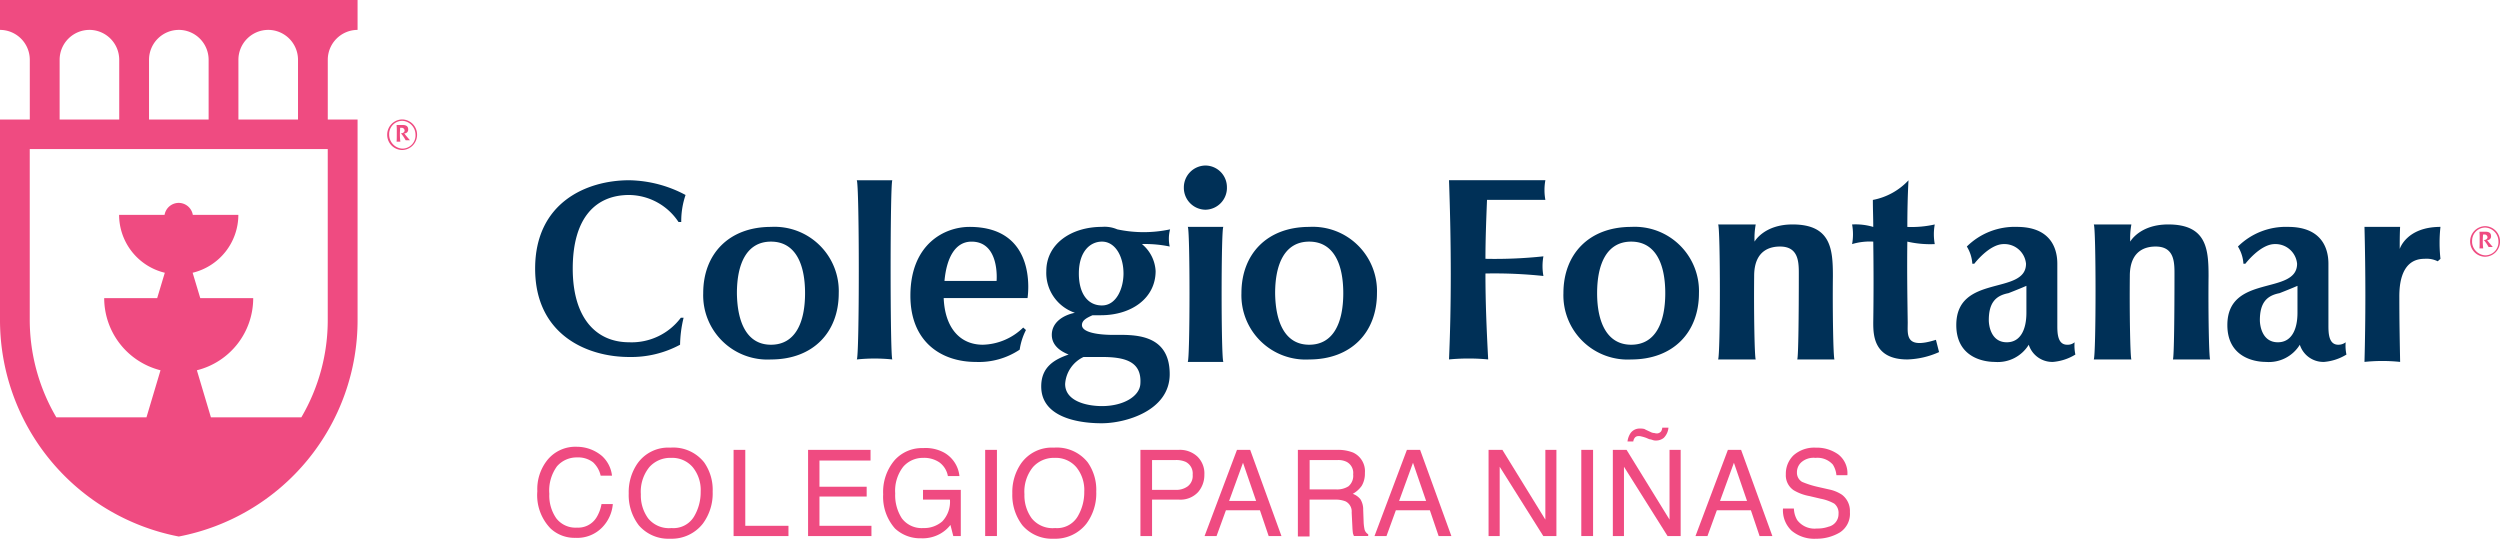 <svg xmlns="http://www.w3.org/2000/svg" width="303" height="65.292" viewBox="0 0 303 65.292">
  <g id="Fontanar_Colegio_para_ninas" data-name="Fontanar Colegio para ninas" transform="translate(-6.426 -40.352)">
    <g id="Tagline" transform="translate(71.553 92.183)">
      <g id="Grupo_77" data-name="Grupo 77" transform="translate(0 2.316)">
        <path id="Trazado_1308" data-name="Trazado 1308" d="M-28.4-1362.963a3.791,3.791,0,0,1,1.2,2.37h-1.375a3.139,3.139,0,0,0-.919-1.616,2.948,2.948,0,0,0-1.925-.592,3.157,3.157,0,0,0-2.449,1.077,5,5,0,0,0-.928,3.338,4.816,4.816,0,0,0,.842,2.961,2.927,2.927,0,0,0,2.509,1.131,2.605,2.605,0,0,0,2.337-1.184,4.588,4.588,0,0,0,.636-1.669H-27.1a4.593,4.593,0,0,1-1.211,2.745,4.2,4.2,0,0,1-3.316,1.346,4.25,4.25,0,0,1-3.016-1.13,5.8,5.8,0,0,1-1.607-4.523,5.655,5.655,0,0,1,1.211-3.768,4.372,4.372,0,0,1,3.6-1.615A4.732,4.732,0,0,1-28.4-1362.963Z" transform="translate(36.247 1364.094)" fill="#ef4b81"/>
      </g>
      <g id="Grupo_78" data-name="Grupo 78" transform="translate(11.075 2.423)">
        <path id="Trazado_1309" data-name="Trazado 1309" d="M-23.853-1362.285a5.763,5.763,0,0,1,1.04,3.553A6.151,6.151,0,0,1-24-1354.856a4.786,4.786,0,0,1-3.969,1.831,4.719,4.719,0,0,1-3.789-1.615,6.024,6.024,0,0,1-1.229-3.877,6.1,6.1,0,0,1,1.048-3.607,4.558,4.558,0,0,1,4-1.938A4.776,4.776,0,0,1-23.853-1362.285Zm-1.246,6.623a5.774,5.774,0,0,0,.833-3.069,4.365,4.365,0,0,0-.962-2.961,3.277,3.277,0,0,0-2.629-1.13,3.383,3.383,0,0,0-2.638,1.13,4.723,4.723,0,0,0-1.022,3.284,4.716,4.716,0,0,0,.876,2.907,3.253,3.253,0,0,0,2.844,1.185A2.906,2.906,0,0,0-25.1-1355.663Z" transform="translate(32.986 1364.062)" fill="#ef4b81"/>
      </g>
      <g id="Grupo_79" data-name="Grupo 79" transform="translate(23.783 2.692)">
        <path id="Trazado_1310" data-name="Trazado 1310" d="M-29.244-1363.983h1.418v9.206h5.233v1.239h-6.65Z" transform="translate(29.244 1363.983)" fill="#ef4b81"/>
      </g>
      <g id="Grupo_80" data-name="Grupo 80" transform="translate(32.804 2.692)">
        <path id="Trazado_1311" data-name="Trazado 1311" d="M-26.579-1363.983h7.57v1.292H-25.2v3.177h5.722v1.185H-25.2v3.553h6.3v1.238h-7.681v-10.445Z" transform="translate(26.588 1363.983)" fill="#ef4b81"/>
      </g>
      <g id="Grupo_81" data-name="Grupo 81" transform="translate(41.912 2.468)">
        <path id="Trazado_1312" data-name="Trazado 1312" d="M-16.534-1363.5a3.694,3.694,0,0,1,1.873,2.853h-1.4a2.638,2.638,0,0,0-1.04-1.669,3.31,3.31,0,0,0-1.985-.538,3.147,3.147,0,0,0-2.389,1.077,4.736,4.736,0,0,0-.971,3.23,5.161,5.161,0,0,0,.8,3.014,3,3,0,0,0,2.612,1.185,3.342,3.342,0,0,0,2.294-.808,3.444,3.444,0,0,0,.928-2.638h-3.265v-1.185h4.58v5.6h-.911l-.344-1.346a4.1,4.1,0,0,1-1.254,1.077,4.357,4.357,0,0,1-2.328.539,4.435,4.435,0,0,1-3.136-1.185,5.781,5.781,0,0,1-1.435-4.146,5.931,5.931,0,0,1,1.4-4.146,4.454,4.454,0,0,1,3.445-1.454A4.706,4.706,0,0,1-16.534-1363.5Z" transform="translate(23.906 1364.049)" fill="#ef4b81"/>
      </g>
      <g id="Grupo_82" data-name="Grupo 82" transform="translate(54.276 2.692)">
        <path id="Trazado_1313" data-name="Trazado 1313" d="M-20.265-1363.983h1.426v10.445h-1.426Z" transform="translate(20.265 1363.983)" fill="#ef4b81"/>
      </g>
      <g id="Grupo_83" data-name="Grupo 83" transform="translate(57.566 2.423)">
        <path id="Trazado_1314" data-name="Trazado 1314" d="M-10.163-1362.285a5.763,5.763,0,0,1,1.04,3.553,6.151,6.151,0,0,1-1.186,3.876,4.786,4.786,0,0,1-3.969,1.831,4.719,4.719,0,0,1-3.789-1.615,6.024,6.024,0,0,1-1.229-3.877,6.1,6.1,0,0,1,1.048-3.607,4.558,4.558,0,0,1,4-1.938A4.776,4.776,0,0,1-10.163-1362.285Zm-1.246,6.623a5.774,5.774,0,0,0,.833-3.069,4.365,4.365,0,0,0-.962-2.961,3.277,3.277,0,0,0-2.629-1.13,3.383,3.383,0,0,0-2.638,1.13,4.723,4.723,0,0,0-1.022,3.284,4.715,4.715,0,0,0,.876,2.907,3.253,3.253,0,0,0,2.844,1.185A2.906,2.906,0,0,0-11.409-1355.663Z" transform="translate(19.296 1364.062)" fill="#ef4b81"/>
      </g>
      <g id="Grupo_84" data-name="Grupo 84" transform="translate(73.092 2.692)">
        <path id="Trazado_1315" data-name="Trazado 1315" d="M-14.725-1363.983h4.665a3.1,3.1,0,0,1,2.234.807,2.846,2.846,0,0,1,.851,2.207,3.166,3.166,0,0,1-.756,2.1,2.906,2.906,0,0,1-2.328.916h-3.256v4.415h-1.409Zm5.482,1.454a2.84,2.84,0,0,0-1.28-.216h-2.792v3.607h2.792a2.337,2.337,0,0,0,1.538-.431,1.591,1.591,0,0,0,.593-1.4A1.576,1.576,0,0,0-9.243-1362.529Z" transform="translate(14.725 1363.983)" fill="#ef4b81"/>
      </g>
      <g id="Grupo_85" data-name="Grupo 85" transform="translate(80.868 2.692)">
        <path id="Trazado_1316" data-name="Trazado 1316" d="M-8.508-1363.983h1.6l3.789,10.445H-4.668l-1.057-3.122H-9.849l-1.134,3.122h-1.452Zm2.32,6.192-1.59-4.63-1.684,4.63Z" transform="translate(12.435 1363.983)" fill="#ef4b81"/>
      </g>
      <g id="Grupo_86" data-name="Grupo 86" transform="translate(92.175 2.692)">
        <path id="Trazado_1317" data-name="Trazado 1317" d="M-9.1-1363.983h4.743a4.978,4.978,0,0,1,1.933.323,2.485,2.485,0,0,1,1.443,2.476,2.9,2.9,0,0,1-.387,1.562,3.27,3.27,0,0,1-1.083.969,2.113,2.113,0,0,1,.919.646,2.313,2.313,0,0,1,.344,1.292l.052,1.4a5.331,5.331,0,0,0,.1.915.945.945,0,0,0,.455.646v.215H-2.309a2.484,2.484,0,0,1-.12-.323,7.849,7.849,0,0,1-.069-.808l-.086-1.723a1.378,1.378,0,0,0-.739-1.346,3.267,3.267,0,0,0-1.237-.215H-7.688v4.469H-9.105v-10.5Zm4.6,4.792a2.581,2.581,0,0,0,1.529-.377,1.668,1.668,0,0,0,.567-1.454,1.509,1.509,0,0,0-.79-1.507,2.248,2.248,0,0,0-1.126-.216H-7.679v3.553H-4.5Z" transform="translate(9.105 1363.983)" fill="#ef4b81"/>
      </g>
      <g id="Grupo_87" data-name="Grupo 87" transform="translate(101.463 2.692)">
        <path id="Trazado_1318" data-name="Trazado 1318" d="M-2.444-1363.983h1.6l3.789,10.445H1.4L.34-1356.66H-3.784l-1.134,3.122H-6.371Zm2.328,6.192-1.59-4.63-1.684,4.63Z" transform="translate(6.371 1363.983)" fill="#ef4b81"/>
      </g>
      <g id="Grupo_88" data-name="Grupo 88" transform="translate(115.287 2.692)">
        <path id="Trazado_1319" data-name="Trazado 1319" d="M-2.291-1363.983H-.624l5.207,8.453v-8.453h1.34v10.445H4.333l-5.284-8.4v8.4H-2.3v-10.445Z" transform="translate(2.3 1363.983)" fill="#ef4b81"/>
      </g>
      <g id="Grupo_89" data-name="Grupo 89" transform="translate(126.526 2.692)">
        <path id="Trazado_1320" data-name="Trazado 1320" d="M1.009-1363.983H2.436v10.445H1.009Z" transform="translate(-1.009 1363.983)" fill="#ef4b81"/>
      </g>
      <g id="Grupo_90" data-name="Grupo 90" transform="translate(130.349)">
        <path id="Trazado_1321" data-name="Trazado 1321" d="M2.135-1362.083H3.8l5.207,8.453v-8.453h1.349v10.445H8.768l-5.284-8.4v8.4H2.135Zm4.6-2.154a1.02,1.02,0,0,0,.361.108c.112,0,.215.053.335.053a.654.654,0,0,0,.567-.269,1.045,1.045,0,0,0,.129-.431h.748a1.992,1.992,0,0,1-.567,1.239,1.5,1.5,0,0,1-.928.323,1.161,1.161,0,0,1-.4-.054,1.526,1.526,0,0,0-.421-.107l-.378-.161a3.923,3.923,0,0,0-.541-.162,1.122,1.122,0,0,0-.412-.053.536.536,0,0,0-.4.162.89.89,0,0,0-.215.484h-.7a2.342,2.342,0,0,1,.309-.915,1.333,1.333,0,0,1,1.2-.646,1.983,1.983,0,0,1,.541.053C6.131-1364.506,6.4-1364.4,6.732-1364.237Z" transform="translate(-2.135 1364.776)" fill="#ef4b81"/>
      </g>
      <g id="Grupo_91" data-name="Grupo 91" transform="translate(140.367 2.692)">
        <path id="Trazado_1322" data-name="Trazado 1322" d="M9.012-1363.983h1.6l3.789,10.445H12.852L11.8-1356.66H7.671l-1.134,3.122H5.085Zm2.32,6.192-1.59-4.63-1.684,4.63Z" transform="translate(-5.085 1363.983)" fill="#ef4b81"/>
      </g>
      <g id="Grupo_92" data-name="Grupo 92" transform="translate(150.969 2.424)">
        <path id="Trazado_1323" data-name="Trazado 1323" d="M9.531-1356.74a2.905,2.905,0,0,0,.4,1.454,2.612,2.612,0,0,0,2.389,1.023,3.88,3.88,0,0,0,1.4-.216,1.563,1.563,0,0,0,1.22-1.561,1.43,1.43,0,0,0-.516-1.238,5.4,5.4,0,0,0-1.641-.592l-1.366-.323a5.752,5.752,0,0,1-1.9-.7,2.172,2.172,0,0,1-.962-1.938,3.1,3.1,0,0,1,.945-2.315,3.8,3.8,0,0,1,2.681-.915,4.512,4.512,0,0,1,2.715.808,2.883,2.883,0,0,1,1.117,2.531H14.686a2.9,2.9,0,0,0-.438-1.292,2.5,2.5,0,0,0-2.105-.808,2.236,2.236,0,0,0-1.718.539,1.628,1.628,0,0,0-.524,1.238,1.278,1.278,0,0,0,.619,1.13,10.974,10.974,0,0,0,1.839.592l1.418.323a4.426,4.426,0,0,1,1.581.646,2.466,2.466,0,0,1,.962,2.1,2.685,2.685,0,0,1-1.229,2.476,5.508,5.508,0,0,1-2.861.754,4.28,4.28,0,0,1-2.973-.968,3.4,3.4,0,0,1-1.048-2.693H9.531Z" transform="translate(-8.207 1364.062)" fill="#ef4b81"/>
      </g>
    </g>
    <g id="Logotipo-Fontanar" transform="translate(71.285 60.415)">
      <g id="Grupo_93" data-name="Grupo 93" transform="translate(0 0)">
        <path id="Trazado_1324" data-name="Trazado 1324" d="M219.621-1358.14Zm4.51,0Zm5.033,0Zm4.51,0Zm-14.053,0c.285-.595.285-16.067,0-16.364h4.558a9.287,9.287,0,0,0-.142,2.083s1.139-2.083,4.605-2.083c4.653,0,4.89,2.975,4.89,6.248-.047,4.463.048,9.818.19,10.116h-4.51c.142-.3.19-5.653.19-10.116,0-1.487.095-3.57-2.279-3.57-1,0-3.133.3-3.133,3.57-.047,4.463.047,9.818.19,10.116Zm-45.53,0Zm4.51,0Zm5.032,0Zm4.51,0Zm-14.053,0c.285-.595.285-16.067,0-16.364h4.558a9.286,9.286,0,0,0-.142,2.083s1.139-2.083,4.605-2.083c4.653,0,4.89,2.975,4.89,6.248-.048,4.463.047,9.818.19,10.116h-4.51c.142-.3.19-5.653.19-10.116,0-1.487.095-3.57-2.279-3.57-1,0-3.133.3-3.133,3.57-.047,4.463.047,9.818.19,10.116ZM48.375-1363.2h.332a14.846,14.846,0,0,0-.427,3.273,12.47,12.47,0,0,1-6.172,1.487c-5.08,0-11.394-2.678-11.394-10.71s6.267-10.71,11.394-10.71a14.95,14.95,0,0,1,6.837,1.785,9.767,9.767,0,0,0-.522,3.273H48.09a7.274,7.274,0,0,0-5.982-3.273c-3.988,0-6.837,2.678-6.837,8.925,0,5.95,2.8,8.926,6.837,8.926A7.447,7.447,0,0,0,48.375-1363.2Zm61.434-11.008h4.32c-.285,0-.285,16.067,0,16.364h-4.32C110.094-1358.14,110.094-1374.207,109.809-1374.207Zm-40.117-5.652h4.32c-.285,0-.285,21.719,0,21.719a20.948,20.948,0,0,0-4.32,0C70.024-1358.14,70.024-1379.562,69.692-1379.859Zm37.933,8.032a14.664,14.664,0,0,0-3.371-.3,4.544,4.544,0,0,1,1.662,3.273c0,3.272-2.9,5.355-6.647,5.355h-1c-.665.3-1.282.6-1.282,1.19,0,.893,1.947,1.191,3.8,1.191,2.279,0,6.837-.3,6.837,4.76,0,4.463-5.412,5.95-8.213,5.95-1,0-7.359,0-7.359-4.462,0-2.38,1.614-3.273,3.323-3.868-1.519-.6-2.041-1.488-2.041-2.381,0-1.487,1.329-2.38,2.8-2.677a5.1,5.1,0,0,1-3.466-5.057c0-3.273,2.991-5.356,6.742-5.356a3.847,3.847,0,0,1,1.852.3,15.284,15.284,0,0,0,6.409,0A4.413,4.413,0,0,0,107.625-1371.827Zm-8.213,7.141c1.757,0,2.611-2.082,2.611-3.868,0-2.083-1-3.868-2.611-3.868-1.424,0-2.8,1.19-2.8,3.868C96.611-1366.174,97.655-1364.686,99.412-1364.686Zm-2.231,6.247a3.891,3.891,0,0,0-2.231,3.273c0,2.083,2.611,2.678,4.463,2.678,2.611,0,4.558-1.19,4.653-2.678.19-2.678-1.757-3.273-4.653-3.273Zm55.974-19.04h-7.074c-.095,2.38-.19,4.76-.19,7.141a55.367,55.367,0,0,0,7.026-.3,6.63,6.63,0,0,0,0,2.381,56.209,56.209,0,0,0-7.026-.3c0,3.57.142,6.843.332,10.414a25.2,25.2,0,0,0-4.748,0c.285-6.546.285-13.686,0-21.719h11.679A6.623,6.623,0,0,0,153.155-1377.479Zm103.593,3.272c-.047.894-.047,1.785-.047,2.678,0,0,.807-2.678,4.938-2.678a17.568,17.568,0,0,0,0,3.869l-.332.3a3.059,3.059,0,0,0-1.614-.3c-3.133,0-3.038,3.868-3.038,4.759,0,2.678.047,5.058.095,7.736a20.948,20.948,0,0,0-4.32,0c.142-5.356.142-10.71,0-16.364Zm-56.259,13.686.38,1.488a10.066,10.066,0,0,1-3.846.892c-4.083,0-4.13-2.975-4.13-4.463q.071-4.908,0-9.818a7.434,7.434,0,0,0-2.564.3,6.626,6.626,0,0,0,0-2.38,7.569,7.569,0,0,1,2.564.3c0-1.19-.047-2.082-.047-3.273a7.92,7.92,0,0,0,4.32-2.38c-.1,1.785-.142,3.867-.142,5.653a12.757,12.757,0,0,0,3.323-.3,6.627,6.627,0,0,0,0,2.38,12.4,12.4,0,0,1-3.323-.3c-.047,3.273,0,6.545.047,9.818C197.07-1361.115,196.738-1359.331,200.488-1360.521ZM83.365-1374.207c8.451,0,7.026,8.628,7.026,8.628H80.231c.142,3.57,1.947,5.653,4.748,5.653a7.26,7.26,0,0,0,4.89-2.083l.332.3a7.616,7.616,0,0,0-.76,2.381,8.91,8.91,0,0,1-5.317,1.488c-4.13,0-7.929-2.38-7.929-8.033C76.2-1372.124,80.326-1374.207,83.365-1374.207Zm3.276,6.546s.427-4.76-3.038-4.76c-2.041,0-3.038,2.083-3.276,4.76Zm163.508,7.438a5.241,5.241,0,0,0,.095,1.488,6.142,6.142,0,0,1-2.706.892,2.994,2.994,0,0,1-2.944-2.083,4.407,4.407,0,0,1-4.13,2.083c-1.424,0-4.653-.6-4.653-4.463,0-6.247,8.451-3.57,8.451-7.438a2.629,2.629,0,0,0-2.706-2.38c-1.757,0-3.561,2.38-3.561,2.38h-.237a4.464,4.464,0,0,0-.665-2.083,8.245,8.245,0,0,1,6.077-2.381c3.893,0,4.89,2.381,4.89,4.463v7.438c0,.893,0,2.38,1.187,2.38A1.427,1.427,0,0,0,250.149-1360.223Zm-5.84-3.57v-3.273s-.665.3-2.184.893c-1.567.3-2.374,1.19-2.374,3.272,0,.595.237,2.678,2.184,2.678C243.549-1360.223,244.309-1361.711,244.309-1363.793Zm-27.014,3.57a5.242,5.242,0,0,0,.095,1.488,6.142,6.142,0,0,1-2.706.892,2.994,2.994,0,0,1-2.944-2.083,4.407,4.407,0,0,1-4.13,2.083c-1.424,0-4.653-.6-4.653-4.463,0-6.247,8.451-3.57,8.451-7.438a2.629,2.629,0,0,0-2.706-2.38c-1.757,0-3.561,2.38-3.561,2.38H204.9a4.464,4.464,0,0,0-.665-2.083,8.245,8.245,0,0,1,6.077-2.381c3.893,0,4.89,2.381,4.89,4.463v7.438c0,.893,0,2.38,1.187,2.38A1.279,1.279,0,0,0,217.295-1360.223Zm-5.84-3.57v-3.273s-.665.3-2.184.893c-1.567.3-2.374,1.19-2.374,3.272,0,.595.237,2.678,2.184,2.678C210.7-1360.223,211.455-1361.711,211.455-1363.793Zm-47.9-10.414a7.785,7.785,0,0,1,8.213,8.033c0,4.761-3.133,8.034-8.213,8.034a7.785,7.785,0,0,1-8.213-8.034C155.339-1370.933,158.472-1374.207,163.552-1374.207Zm0,14.281c2.944,0,4.13-2.678,4.13-6.248s-1.187-6.248-4.13-6.248-4.13,2.678-4.13,6.248S160.656-1359.926,163.552-1359.926Zm-39.025-14.281a7.785,7.785,0,0,1,8.213,8.033c0,4.761-3.133,8.034-8.213,8.034a7.785,7.785,0,0,1-8.213-8.034C116.313-1370.933,119.447-1374.207,124.527-1374.207Zm0,14.281c2.944,0,4.13-2.678,4.13-6.248s-1.187-6.248-4.13-6.248-4.13,2.678-4.13,6.248C120.444-1362.6,121.631-1359.926,124.527-1359.926Zm-65.232-14.281a7.785,7.785,0,0,1,8.213,8.033c0,4.761-3.133,8.034-8.213,8.034a7.785,7.785,0,0,1-8.213-8.034C51.081-1370.933,54.214-1374.207,59.294-1374.207Zm0,14.281c2.944,0,4.13-2.678,4.13-6.248s-1.187-6.248-4.13-6.248-4.13,2.678-4.13,6.248C55.211-1362.6,56.4-1359.926,59.294-1359.926Zm55.262-19.041a2.651,2.651,0,0,1-2.611,2.678,2.651,2.651,0,0,1-2.611-2.678,2.651,2.651,0,0,1,2.611-2.678A2.621,2.621,0,0,1,114.557-1378.967Z" transform="translate(-30.714 1381.644)" fill="#003057" fill-rule="evenodd"/>
      </g>
      <g id="R" transform="translate(234.517 7.347)">
        <path id="Trazado_1325" data-name="Trazado 1325" d="M9.286-1453.877c.3,0,.46-.169.46-.337a.349.349,0,0,0-.379-.336H9.2c0,.168-.027.5-.027.674h.108m-.108.168h0a6.163,6.163,0,0,0,.054.843h-.46c.027-.168.027-.674.027-1.179a7.155,7.155,0,0,0-.027-.842h.757c.406,0,.649.169.649.506a.447.447,0,0,1-.514.505s.054,0,.162.168c.27.337.433.506.568.674H9.88c-.189-.337-.514-.842-.622-.842H9.177Zm-1.3,0a1.692,1.692,0,0,0,1.6,1.684,1.6,1.6,0,0,0,1.6-1.684,1.689,1.689,0,0,0-1.568-1.684,1.592,1.592,0,0,0-1.622,1.684m3.38,0a1.841,1.841,0,0,1-1.812,1.854,1.841,1.841,0,0,1-1.812-1.854,1.846,1.846,0,0,1,1.839-1.853,1.836,1.836,0,0,1,1.785,1.853" transform="translate(-7.636 1455.562)" fill="#ef4b81"/>
      </g>
    </g>
    <g id="Escudo" transform="translate(6.426 40.352)">
      <g id="Escudo-Fontanar" transform="translate(0 0)">
        <path id="Trazado_1326" data-name="Trazado 1326" d="M-.95-1417.6v24.181a26.691,26.691,0,0,1-21.669,26.354,26.726,26.726,0,0,1-21.669-26.354V-1417.6h3.611v-7.245a3.623,3.623,0,0,0-3.611-3.623h0v-3.623H-.95v3.623a3.623,3.623,0,0,0-3.611,3.623v7.245Zm-32.5-10.868a3.623,3.623,0,0,0-3.611,3.623v7.245h7.223v-7.245A3.623,3.623,0,0,0-33.453-1428.469Zm21.669,0a3.623,3.623,0,0,0-3.611,3.623v7.245h7.223v-7.245A3.623,3.623,0,0,0-11.785-1428.469Zm4.016,46.958a23.3,23.3,0,0,0,3.2-11.863v-20.65H-40.683v20.6a23.344,23.344,0,0,0,3.221,11.909h10.928l1.7-5.7a9.035,9.035,0,0,1-6.826-8.74h6.421l.925-3.079a7.238,7.238,0,0,1-5.54-7.019h5.511a1.744,1.744,0,0,1,1.712-1.449,1.744,1.744,0,0,1,1.712,1.449H-15.4a7.238,7.238,0,0,1-5.54,7.019l.925,3.079H-13.6a9,9,0,0,1-6.826,8.74l1.7,5.7Zm-14.85-46.958a3.623,3.623,0,0,0-3.611,3.623v7.245h7.223v-7.245A3.623,3.623,0,0,0-22.619-1428.469Z" transform="translate(44.288 1432.091)" fill="#ef4b81" fill-rule="evenodd"/>
      </g>
      <g id="R1" transform="translate(46.928 14.475)">
        <path id="Trazado_1327" data-name="Trazado 1327" d="M-43.092-1450.786c.3,0,.46-.169.46-.337a.349.349,0,0,0-.378-.336h-.162c0,.169-.027.506-.027.674h.108m-.108.168h0a6.172,6.172,0,0,0,.054.843h-.46c.027-.169.027-.674.027-1.179a7.145,7.145,0,0,0-.027-.842h.757c.405,0,.649.168.649.505a.447.447,0,0,1-.514.505s.054,0,.162.168c.27.336.432.506.568.673H-42.5c-.189-.337-.514-.842-.622-.842H-43.2Zm-1.3,0a1.692,1.692,0,0,0,1.595,1.685,1.6,1.6,0,0,0,1.595-1.685,1.689,1.689,0,0,0-1.568-1.684,1.592,1.592,0,0,0-1.622,1.684m3.379,0a1.84,1.84,0,0,1-1.811,1.853,1.84,1.84,0,0,1-1.811-1.853,1.846,1.846,0,0,1,1.838-1.853,1.836,1.836,0,0,1,1.784,1.853" transform="translate(44.741 1452.471)" fill="#ef4b81"/>
      </g>
    </g>
  </g>
</svg>
